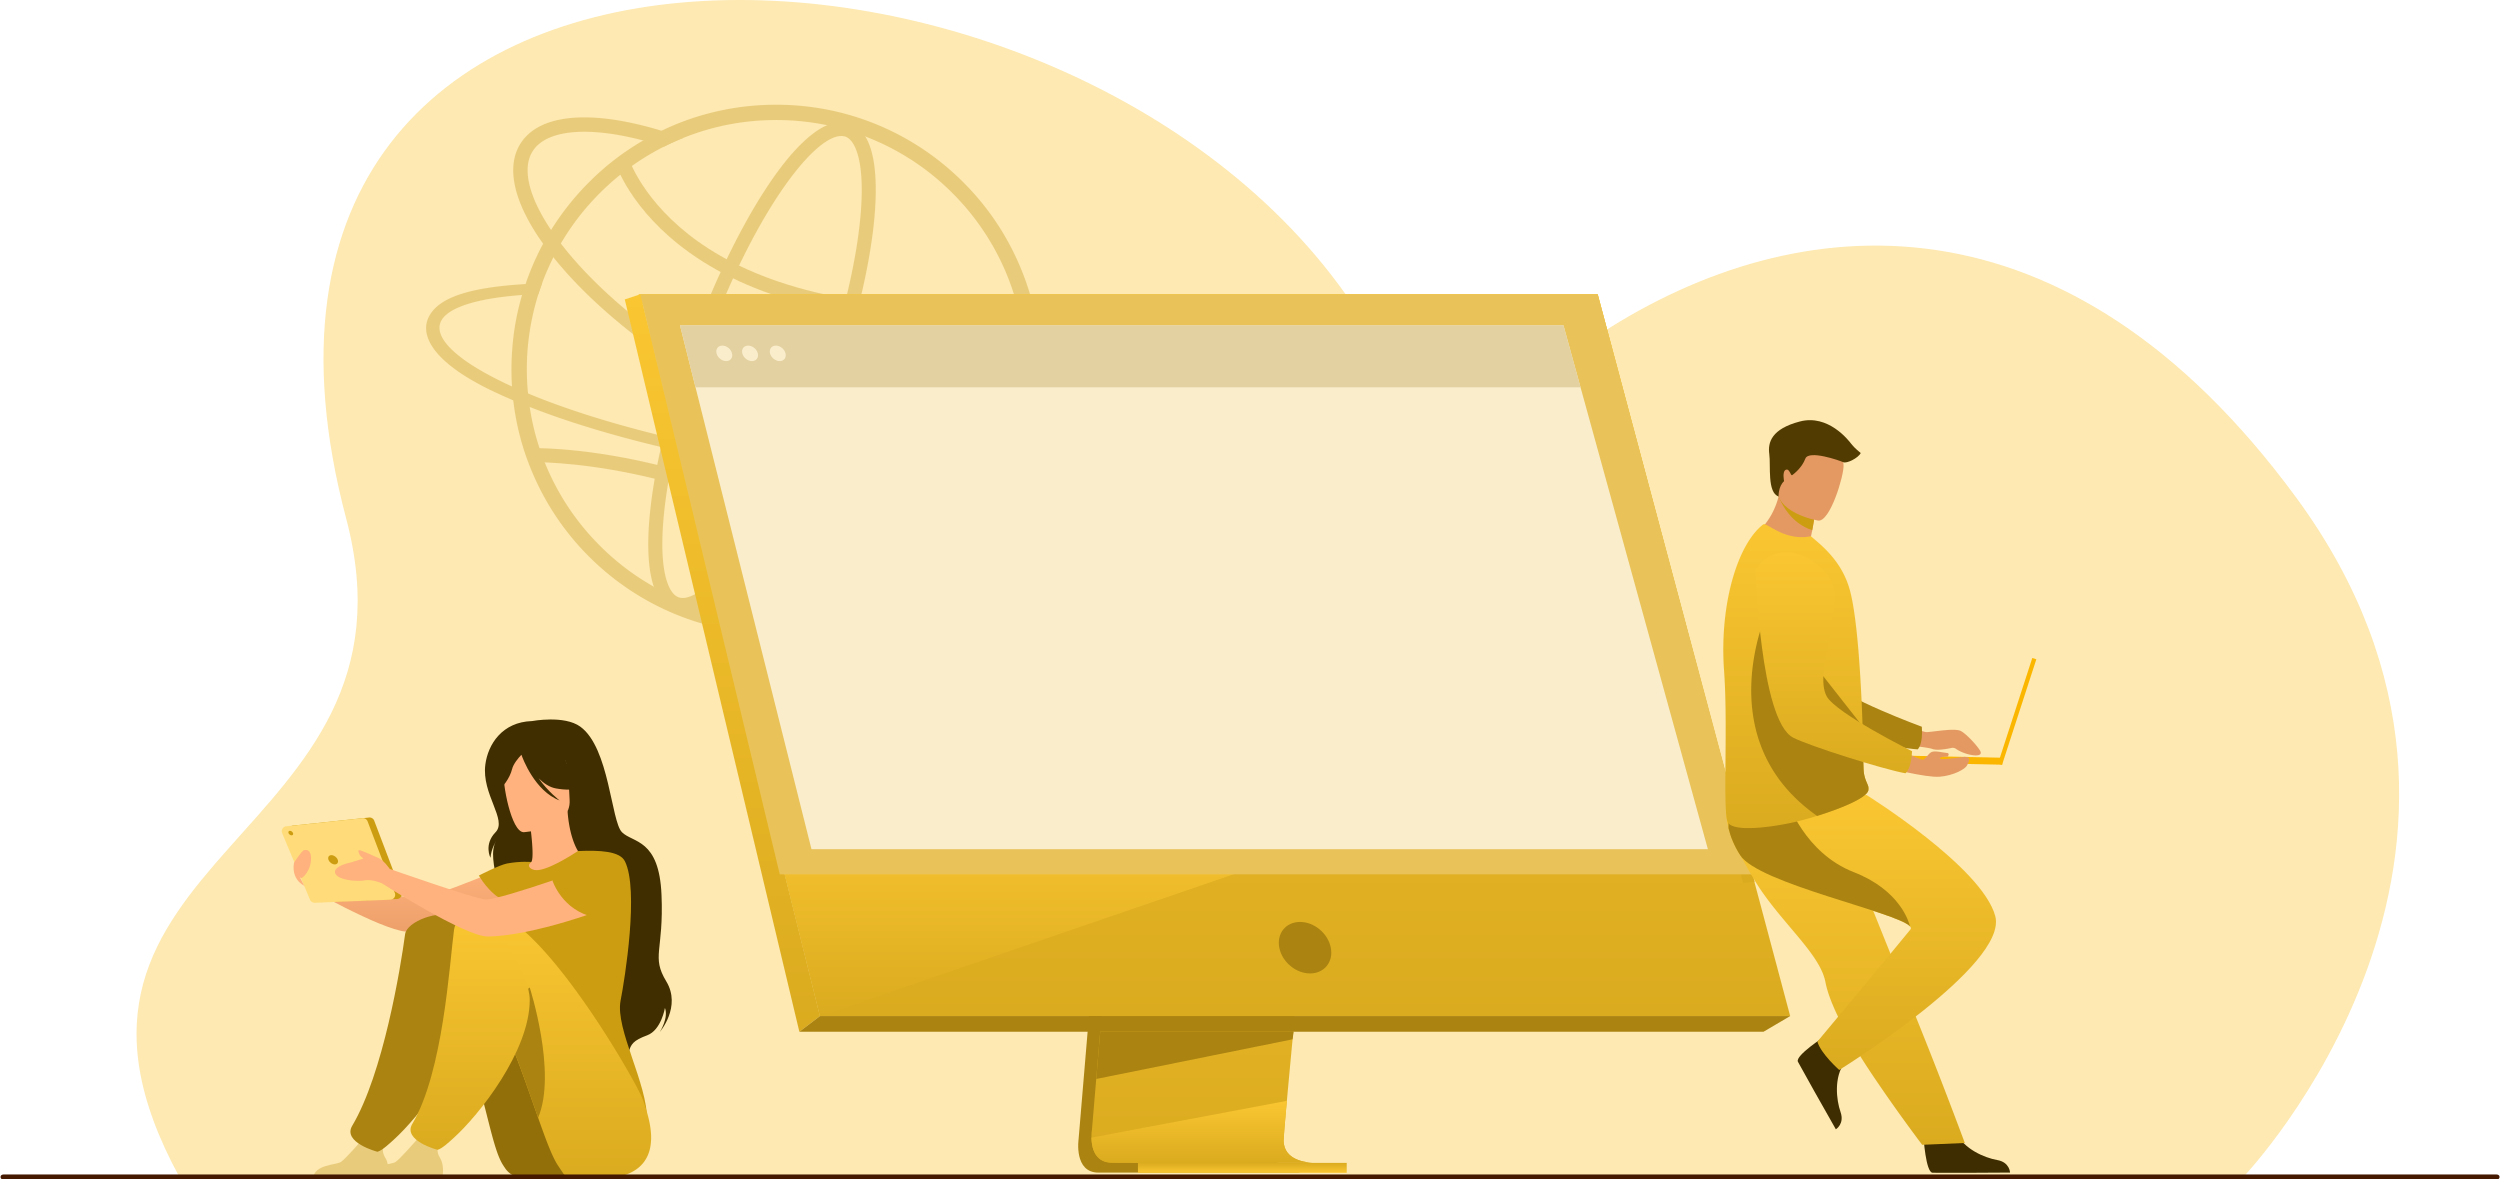<svg width="585" height="276" viewBox="0 0 585 276" fill="none" xmlns="http://www.w3.org/2000/svg"><path d="M524.977 275.366s72.964-76.31 12.34-158.925c-53.791-73.302-116.507-68.29-162.519-38.546-19.597 12.67-8.662 70.234-56.753-4.355C252.46-28.177 39.555-35.158 81.007 121.34c20.058 75.732-80.293 78.485-38.968 154.188l482.938-.162Z" fill="#fde9b1"/><path d="M121.411 201.547s-20.474 8.921-24.192 8.759c-3.716-.161-26.617-6.975-26.617-6.975l.582 3.938s17.675 10.165 23.853 10.741c6.084.568 26.884-5.46 28.892-6.734 2.009-1.269 3.319-8.44-2.518-9.729Z" fill="url(#a)"/><path d="M124.488 168.733s7.554-1.435 11.316 1.313c6.814 4.977 7.181 22.132 9.734 24.69 2.554 2.554 8.71 1.464 9.258 14.689.549 13.224-2.451 14.328 1.122 20.234 3.571 5.903-1.511 11.811-1.511 11.811s2.082-3.258 1.19-5.612c0 0-.867 5.19-4.164 6.408-3.296 1.217-3.786 2.109-4.313 3.894 0 0-28.134-14.417-28.165-24.643-.03-10.226-5.536-20.354-2.832-24.785 0 0-1.205 1.896-1.352 4.005 0 0-1.621-3.109 1.191-6.001 2.811-2.893-3.3-8.882-2.394-15.818.618-4.762 3.959-9.979 10.92-10.185Z" fill="#402e01"/><path d="M118.923 211.291c1.798 1.247 4.054 2.275 6.883 2.929 10.61 2.452 14.676-6.515 16.202-12.673-1.447-.828-2.809-1.011-3.595-1.104a34.54 34.54 0 0 0-2.242-.184c-1.19-.914-2.966-4.647-3.36-10.447l-.5.135-8.362 2.288s.382 2.657.571 5.17c.144 1.967.169 3.846-.204 4.306-.651.142-1.043.235-1.043.235s0 .003-.005.008c-.108.184-2.535 4.174-4.345 9.337Z" fill="#FFB27D"/><path d="M122.538 194.733s11.245-.62 10.75-7.618c-.494-6.997.625-11.788-6.576-11.688-7.201.101-8.407 2.868-8.808 5.244-.402 2.376 1.697 14.042 4.634 14.062Z" fill="#FFB27D"/><path d="M117.96 176.757c1.585-2.229 2.93-1.861 3.711-1.281 5.898-3.816 10.211.892 10.211.892 1.112 4.967 4.938 7.583 4.938 7.583s-1.957 1.411-6.762.536c-1.468-.267-2.829-1.2-4.012-2.363 2.14 3.064 4.903 5.185 4.903 5.185-5.824-2.202-8.651-9.881-8.935-10.692-.642.664-1.898 2.1-2.214 3.439-.431 1.823-2.295 4.671-3.376 4.622 0-.002-.842-4.577 1.536-7.921Z" fill="#402e01"/><path d="M145.215 234.153c1.016-5.19 4.325-25.932 1.016-32.606-1.188-2.398-5.856-2.614-10.976-2.403-1.592 1.029-7.664 4.916-10.157 4.431-.027-.005-.076-.017-.14-.032-1.173-.294-1.616-1.119-.637-1.829.003-.003-2.535-.245-5.685.347-1.778.336-6.576 2.817-6.576 2.817s2.415 4.365 5.979 5.871c-.605 5.418.294 7.809 5.915 20.323 4.749 10.579-.642 20.102-.642 20.102s27.962 22.48 28.117 11.034c.117-8.617-7.513-21.42-6.214-28.055Z" fill="#cd9d11"/><path d="M121.928 275.619a5.2 5.2 0 0 1-3.74-2.276c-.135-.2-.279-.418-.431-.651-3.182-4.818-4.421-19.573-11.581-35.293-1.744-3.826-8.002-4.514-9.71-8.842 0 0-4.2-14.023 8.042-14.437 12.242-.414 32.785 39.016 33.108 43.151.314 4.007 8.093 21.032-15.688 18.348Z" fill="#936f0a"/><path d="M73.271 275.682h17.423s.651-2.78-.493-4.671c-1.011-1.673-.624-2.625.125-4.009-.788.323-1.81.617-2.934.553-.867-.049-1.786-.443-2.591-.911-.75.855-3.961 4.495-4.965 5.215-1.134.815-6.212.524-6.565 3.823Z" fill="#e9cb7c"/><path d="M143.378 206.985s2.268 20.631-12.441 24.954c-14.706 4.323-18.882-18.983-7.008-20.661 11.875-1.675 19.449-4.293 19.449-4.293Z" fill="#cd9d11"/><path d="M94.79 218.626c-1.047 7.865-5.145 32.692-12.373 44.804-2.33 3.905 5.87 6.094 5.915 6.082 1.1-.286 2.932-2.04 3.777-2.802 5.868-5.288 17.777-20.261 17.777-32.266 0-5.854.103-17.033-4.154-19.874-2.621-1.749-10.525.933-10.941 4.056Z" fill="#ab8311"/><path d="M132.316 275.298s-.647-.899-1.771-2.606c-1.34-2.031-2.822-6.023-4.622-11.142-1.891-5.374-4.132-11.988-6.934-18.868a172.802 172.802 0 0 0-2.76-6.42c-1.744-3.826-6.54-3.297-8.247-7.625 0 0-6.66-14.997 5.582-15.411 12.242-.414 35.503 40.121 36.838 44.044 1.467 4.299 8.605 22.145-18.086 18.028Z" fill="url(#b)"/><path d="M86.062 275.682h17.423s.651-2.78-.493-4.671c-1.011-1.673-.624-2.625.125-4.009-.789.323-1.81.617-2.934.553-.867-.049-1.786-.443-2.592-.911-.75.855-3.96 4.495-4.965 5.215-1.136.815-6.214.524-6.564 3.823Z" fill="#e9cb7c"/><path d="M125.923 261.549c-1.891-5.374-4.132-11.987-6.934-18.867.732-5.212 2.31-9.773 4.965-11.61 0 0 6.439 19.947 1.969 30.477Z" fill="#ab8311"/><path d="M106.238 217.618c-1.049 7.865-2.528 33.247-9.754 45.36-2.33 3.904 5.871 6.094 5.915 6.081 1.1-.286 2.932-2.04 3.777-2.802 5.869-5.288 17.778-20.261 17.778-32.265 0-5.854-6.871-16.563-11.125-19.404-2.623-1.752-6.175-.096-6.591 3.03Z" fill="url(#c)"/><path d="m68.522 193.195 17.844-1.896a1.152 1.152 0 0 1 1.198.735l6.383 16.776a1.153 1.153 0 0 1-1.032 1.56l-17.706.715c-.48.02-.924-.262-1.11-.705l-6.522-15.596a1.155 1.155 0 0 1 .945-1.589Z" fill="#cd9d11"/><path d="m66.972 193.357 17.843-1.896a1.15 1.15 0 0 1 1.198.735l6.383 16.775a1.153 1.153 0 0 1-1.031 1.561l-17.707.715a1.154 1.154 0 0 1-1.11-.706l-6.522-15.595a1.156 1.156 0 0 1 .946-1.589Z" fill="#ffdc79"/><path d="M76.862 201.19c-.218-.598.09-1.086.691-1.086.598 0 1.261.485 1.48 1.086.217.597-.091 1.085-.691 1.085s-1.262-.488-1.48-1.085Zm-9.356-6.249c-.108-.293.044-.531.338-.531.294 0 .62.238.727.531.108.294-.044.532-.338.532-.294 0-.62-.238-.727-.532Z" fill="#cd9d11"/><path d="M142.011 201.547s-24.729 9.107-28.445 8.921c-2.403-.12-22.365-7.138-22.365-7.138s-1.482-2.278-3.091-2.753c0 0-2.84-1.3-3.65-1.545-.81-.243-.649.005-.406.771.127.4.578.787.987 1.102-1.365.375-2.712.882-3.339 1.005-1.056.203-4.056 1.175-3.165 2.635.892 1.46 5.029 1.786 6.815 1.46 1.785-.326 4.056.713 4.056.713s19.431 12.489 24.773 12.426c10.547-.123 28.342-6.597 30.35-7.868 2.006-1.269 3.316-8.44-2.52-9.729Zm-73.202.324s1.79-2.832 2.376-2.947c1.785-.353 1.785 1.999 1.406 3.515-.407 1.626-1.781 3.162-2.16 3.027-.38-.134-2.041-2.099-1.622-3.595Z" fill="#FFB27D"/><path d="M68.743 202.439s-.574 3.174 2.442 4.832l-2.442-4.832Z" fill="#FFB27D"/><path d="M129.269 206.039s2.212 7.003 9.807 8.595c0 0 12.544-3.865 6.298-12.411.002 0-6.173-4.587-16.105 3.816Z" fill="#cd9d11"/><path d="M123.28 86.434c0-.708.015-1.43.032-2.138a58.991 58.991 0 0 1 2.672-15.47c-1.32.046-2.593.124-3.821.203a60.167 60.167 0 0 0-2.326 13.08 64.74 64.74 0 0 0-.157 3.977v.346c0 1.337.046 2.672.125 3.992a86.26 86.26 0 0 0 3.757 1.636 51.68 51.68 0 0 1-.252-3.804c-.015-.612-.03-1.207-.03-1.822Zm115.398-24.102A61.464 61.464 0 0 0 225.41 42.65a61.938 61.938 0 0 0-19.684-13.286c-7.639-3.223-15.752-4.857-24.101-4.857-8.365 0-16.477 1.634-24.117 4.857-.911.392-1.825.801-2.704 1.228a58.595 58.595 0 0 0-4.291 2.28 60.901 60.901 0 0 0-12.688 9.778 49.939 49.939 0 0 0-2.327 2.452 62.19 62.19 0 0 0-6.54 8.71 64.938 64.938 0 0 0-1.871 3.223 60.245 60.245 0 0 0-2.53 5.298 57.162 57.162 0 0 0-1.573 4.135c-.299.85-.566 1.697-.818 2.562a60.168 60.168 0 0 0-2.327 13.08 64.74 64.74 0 0 0-.157 3.977v.346c0 1.337.047 2.672.125 3.992.064 1.085.174 2.17.299 3.255a60.58 60.58 0 0 0 4.448 16.854 61.715 61.715 0 0 0 13.268 19.701 62.136 62.136 0 0 0 19.684 13.268c7.639 3.223 15.754 4.857 24.116 4.857 8.348 0 16.46-1.636 24.102-4.857a62.098 62.098 0 0 0 19.683-13.268 61.719 61.719 0 0 0 13.019-19.118c.078-.188.173-.392.252-.58a55.26 55.26 0 0 0 .975-2.452c2.594-6.902 3.899-14.182 3.899-21.648-.002-8.364-1.636-16.479-4.874-24.104Zm-3.27 46.727c-.015.032-.015.046-.032.078a57.695 57.695 0 0 1-1.242 2.719c-2.829 5.864-6.618 11.179-11.272 15.833a57.89 57.89 0 0 1-18.537 12.499c-7.201 3.049-14.826 4.59-22.703 4.59-7.877 0-15.517-1.541-22.718-4.59a58.088 58.088 0 0 1-18.537-12.499 58.212 58.212 0 0 1-12.514-18.552 57.393 57.393 0 0 1-3.899-13.898 41.42 41.42 0 0 1-.392-3.176 51.68 51.68 0 0 1-.252-3.804c-.015-.613-.032-1.21-.032-1.825 0-.708.015-1.43.032-2.138a58.95 58.95 0 0 1 2.672-15.47c.267-.85.551-1.683.865-2.516a50.03 50.03 0 0 1 1.006-2.58 65.586 65.586 0 0 1 1.637-3.522c.551-1.1 1.131-2.17 1.744-3.223a58.5 58.5 0 0 1 5.88-8.286 59.142 59.142 0 0 1 2.847-3.113l.409-.41a58.373 58.373 0 0 1 15.029-10.88 53.598 53.598 0 0 1 3.505-1.618c.314-.143.644-.267.96-.392 6.903-2.783 14.229-4.199 21.758-4.199 7.877 0 15.502 1.541 22.703 4.59a57.916 57.916 0 0 1 18.537 12.5 58.175 58.175 0 0 1 12.514 18.551c3.035 7.184 4.576 14.826 4.576 22.703 0 7.848-1.526 15.458-4.544 22.628Z" fill="#e9cb7c"/><path d="m250.202 98.918-4.796-.11c1.541 1.996 1.886 3.836.929 5.394-.961 1.587-3.256 2.892-6.682 3.882-1.257.377-2.673.691-4.245.975-4.198.754-9.433 1.195-15.549 1.256-15.47.189-34.683-1.918-54.082-5.895-13.065-2.69-25.138-6.006-35.249-9.653a144.657 144.657 0 0 1-4.465-1.683c-.85-.33-1.683-.676-2.501-1.021a80.784 80.784 0 0 1-3.757-1.637 70.122 70.122 0 0 1-2.469-1.163c-11.147-5.44-16.239-10.692-13.962-14.417 1.84-3.018 8.537-5.063 18.787-5.817 1.227-.079 2.501-.157 3.821-.204.267-.85.551-1.682.865-2.515-1.338.032-2.626.095-3.868.157-12.923.771-19.84 3.044-22.355 7.164-2.925 4.796 1.068 11.23 13.851 17.489 1.761.864 3.647 1.714 5.629 2.562a174.3 174.3 0 0 0 3.853 1.555l1.839.708c1.509.566 3.049 1.131 4.639 1.683 9.937 3.443 21.508 6.557 33.926 9.119 17.374 3.554 34.635 5.66 49.397 6.005 2.17.064 4.277.064 6.319.047 5.298-.064 10.016-.377 14.055-.943a56.258 56.258 0 0 0 4.291-.74c6.305-1.305 10.454-3.348 12.105-6.052 1.151-1.869 1.009-3.946-.326-6.146Z" fill="#e9cb7c"/><path d="M223.737 97.385a5.755 5.755 0 0 1-.194.33c-1.896 3.011-6.135 4.566-12.085 4.564-2.846 0-6.087-.355-9.646-1.078-11.708-2.376-25.549-8.34-38.969-16.798-13.195-8.313-24.389-18.03-31.6-27.416-.124-.164-.249-.325-.372-.487a61.912 61.912 0 0 1-1.915-2.68c-5.259-7.808-6.841-14.429-4.321-18.426 1.896-3.01 6.136-4.563 12.085-4.563 2.846 0 6.087.355 9.648 1.077a73.8 73.8 0 0 1 4.137.965c1.602.417 3.231.897 4.892 1.436a57.862 57.862 0 0 1 4.47-2.019 103.079 103.079 0 0 0-5.068-1.692 83.473 83.473 0 0 0-7.762-1.987c-12.636-2.564-21.601-.79-25.246 4.99-3.466 5.501-1.577 13.78 5.303 23.435.35.493.715.99 1.093 1.49.421.56.857 1.119 1.308 1.68 7.46 9.325 18.581 18.865 31.557 27.04 13.758 8.67 27.999 14.795 40.097 17.249 3.779.767 7.228 1.147 10.307 1.147 7.215 0 12.384-2.082 14.938-6.136.422-.669.765-1.377 1.027-2.124h-3.684v.003Z" fill="#e9cb7c"/><path d="M159.757 143.206a6.156 6.156 0 0 1-2.102-.363c-10.625-3.853-5.712-35.285 4.304-62.902 9.263-25.542 24.231-51.4 34.918-51.4a6.15 6.15 0 0 1 2.101.362c6.05 2.195 6.42 13.021 5.663 21.719-1.011 11.622-4.55 26.247-9.966 41.184-9.264 25.542-24.232 51.4-34.918 51.4Zm37.122-111.383c-6.721 0-20.805 18.823-31.834 49.237-5.323 14.674-8.796 29.006-9.783 40.349-1.061 12.205 1.119 17.481 3.512 18.351.307.112.63.166.983.166 6.721 0 20.805-18.823 31.834-49.237 5.323-14.674 8.796-29.006 9.783-40.351 1.061-12.206-1.119-17.481-3.512-18.351a2.876 2.876 0 0 0-.983-.164Z" fill="#e9cb7c"/><path d="M223.132 75.177c-11.836 0-22.65-1.125-32.303-3.366-11.546-2.68-21.473-6.959-29.505-12.712-13.824-9.905-17.222-20.673-17.359-21.126l3.138-.958c.032.103 3.316 10.327 16.359 19.58 12.122 8.6 35.377 18.102 77.32 14.518l.279 3.27c-6.204.53-12.188.794-17.929.794Zm-11.64 64.438c-22.945-17.082-45.61-24.729-60.58-28.136-16.181-3.684-27.014-3.336-27.122-3.332l-.12-3.279c.456-.017 11.375-.368 27.969 3.412 15.28 3.478 38.407 11.282 61.813 28.704l-1.96 2.631Z" fill="#e9cb7c"/><path d="m263.157 138.547-10.77 128.068s-1.129 7.762 4.646 7.776c9.494.023 47.259 0 47.259 0s-7.145-1.616-7.06-5.251c.103-4.286 12.59-131.806 12.59-131.806l-46.665 1.213Z" fill="#ab8311"/><path d="M307.353 272.069c-1.866.005-37.936.118-47.182 0-4.029-.051-4.737-3.583-4.769-5.868a11.443 11.443 0 0 1 .122-1.906l.28-3.329.715-8.484.629-7.496.811-9.63.683-8.13 7.655-91.002 46.663-1.21s-5.259 53.367-8.98 92.212c-.416 4.328-.81 8.477-1.175 12.352a5778.985 5778.985 0 0 0-1.279 13.653c-.144 1.57-.279 3.03-.399 4.367-.475 5.24-.752 8.585-.757 9.22-.002.37.029.715.091 1.036.766 4.08 6.192 4.215 6.892 4.215Z" fill="url(#d)"/><path d="m149.837 68.857 26.235 105.384 3.591 14.432 12.22 49.085H418.9L373.861 68.857H149.837Z" fill="url(#e)"/><path d="m149.834 68.857-3.635 1.212 40.851 171.356 4.832-3.666-42.048-168.902Z" fill="url(#f)"/><path d="M187.05 241.425h225.619l6.231-3.667H191.883l-4.833 3.667Z" fill="#ab8311"/><path d="M266.281 274.44h48.851v-2.322h-48.851v2.322Z" fill="url(#g)"/><path d="M407.903 206.637 371.066 71.088H149.471v-2.231h224.39l36.714 137.478-2.672.302Z" fill="url(#h)"/><path d="m302.712 241.426-.252 1.773-45.941 9.281.63-7.496.301-3.558h45.262Z" fill="#ab8311"/><path d="M307.353 272.069c-1.866.005-37.936.118-47.182 0-4.029-.051-4.737-3.583-4.769-5.868l45.725-8.603c-.475 5.24-.752 8.585-.757 9.22-.002.37.03.715.091 1.036.766 4.081 6.192 4.215 6.892 4.215Z" fill="url(#i)"/><path d="m291.609 203.568-99.726 34.191-12.22-49.086 111.946 14.895Z" fill="url(#j)"/><path d="M149.834 68.857h224.027L410.21 204.6H182.474l-32.64-135.744Z" fill="#e9c359"/><path d="M311.409 221.761c-.646-3.328-3.87-6.028-7.198-6.028-3.329 0-5.504 2.7-4.857 6.028.646 3.329 3.87 6.028 7.198 6.028 3.329 0 5.507-2.699 4.857-6.028Z" fill="#ab8311"/><path d="M399.646 198.718H189.889l-23.757-94.629-1.82-7.258-1.555-6.19-3.642-14.514h206.734l4 14.515 1.707 6.19 2.002 7.257 26.088 94.629Z" fill="#f9edcc"/><path d="M369.849 90.642H162.757l-3.642-14.515h206.734l4 14.515Z" fill="#e3d1a1"/><path d="M167.668 82.686c-.25-1.002.36-1.815 1.362-1.815 1.001 0 2.015.813 2.265 1.815s-.36 1.815-1.362 1.815c-1.001 0-2.015-.813-2.265-1.815Zm6.028 0c-.25-1.002.36-1.815 1.362-1.815 1.002 0 2.016.813 2.266 1.815.249 1.002-.361 1.815-1.362 1.815-1.002 0-2.016-.813-2.266-1.815Zm6.491 0c-.25-1.002.36-1.815 1.361-1.815 1.002 0 2.016.813 2.266 1.815s-.36 1.815-1.362 1.815c-.999 0-2.016-.813-2.265-1.815Z" fill="#f9edcc"/><path d="M444.741 168.613s4.745 2.697 6.075 2.697c1.327 0 6.542-1.01 7.997-.265 1.452.742 4.085 3.73 4.578 4.708.886 1.756-3.574.979-5.683-.515a1.332 1.332 0 0 0-1.053-.218c-1.093.238-3.361.652-4.456.245-1.472-.546-9.234-1.151-9.234-1.151l1.776-5.501Z" fill="#E49963"/><path d="M450.105 266.066s.512 8.24 2.107 8.36c.213.014 8.085.014 8.085.014l10.052-.058s-.066-2.423-3.003-2.935c-2.939-.512-7.855-2.576-9.636-6.461-1.876-4.083-7.605 1.08-7.605 1.08Z" fill="#3e2d01"/><path d="M408.637 131.862s4.919 34.963 13.065 38.093c4.02 1.546 21.783 5.048 27.037 5.399 0 0 1.285-1.044.972-5.296 0 0-18.61-6.831-21.253-10.547-3.934-5.531 2.442-22.591-2.494-27.783-4.935-5.193-13.253-7.424-17.327.134Z" fill="#ab8311"/><path d="M410.295 205.52c1.436 2.435 3.094 4.715 4.806 6.876 5.286 6.674 11.042 12.178 12.044 17.38.198 1.036.517 2.153.928 3.329.419 1.19.936 2.444 1.533 3.74 2.244 4.874 5.6 10.334 8.948 15.299a384.444 384.444 0 0 0 11.235 15.74l9.986-.427c-.399-1.001-4.754-12.849-10.581-27.327l-7.309-18.16c-.323-.806-.647-1.607-.967-2.403l-2.185-5.43c-5.47-13.594-9.83-24.42-9.83-24.42s-21.865-8.284-24.136-2.915c-1.871 4.426-.345 8.761 5.528 18.718Z" fill="url(#k)"/><path d="M426.981 242.525s-6.947 4.463-6.273 5.913c.09.193 3.929 7.069 3.929 7.069l4.95 8.747s2.082-1.237 1.097-4.054c-.985-2.815-1.58-8.115.943-11.564 2.655-3.625-4.646-6.111-4.646-6.111Z" fill="#3e2d01"/><path d="M430.38 250.371s-4.34-3.829-5.107-6.638c0 0 17.888-21.432 21.768-26.235.179-.221.132-.463-.103-.728-2.929-3.302-35.474-10.018-39.729-16.636-1.467-2.28-2.297-4.446-2.748-6.337-.965-4.039-.201-6.826-.201-6.826l32.503-.94s27.064 16.851 30.128 28.339c3.061 11.492-36.511 36.001-36.511 36.001Z" fill="url(#l)"/><path d="M446.938 216.77c-2.929-3.302-35.474-10.018-39.729-16.636-1.467-2.281-2.297-4.446-2.748-6.337v-4.112l13.815-2.173s3.919 12.053 15.519 16.575c10.868 4.235 12.925 11.747 13.143 12.683Z" fill="#ab8311"/><path d="M427.867 129.658c-6.576 1.7-17.476-4.392-17.476-4.392s4.233-2.843 5.8-9.094c.081-.316.152-.637.216-.97.688-.147 1.986-.422 3.377-.715l5.022 4.499s-.116 1.869-.743 5.08a54.79 54.79 0 0 1-.377 1.803c2.697 1.67 4.181 3.789 4.181 3.789Z" fill="#E49963"/><path d="M403.43 156.915c.94 12.668-.297 31.932.771 35.268.921 2.878 11.429 1.168 15.623.206a77.033 77.033 0 0 0 5.373-1.465c5.416-1.678 11.319-4.071 11.951-5.849.024-.071.047-.137.059-.206a1.597 1.597 0 0 0-.012-.744c-.211-.907-1.024-1.886-1.12-4.13-.108-2.506-.09-5.455-.186-8.627-.005-.357-.01-.747-.049-1.102l-.002-.13c-.003-.068-.003-.134-.005-.203-.091-3.537-.277-7.258-.49-10.946a297.697 297.697 0 0 0-.475-6.81c-.473-5.675-1.11-10.72-1.953-13.91-1.376-5.2-4.413-8.592-7.176-11.078l-1.999-1.715c-2.231.488-4.867.164-7.252-.965-2.582-1.224-3.474-2.104-3.922-1.773-5.959 4.597-10.248 18.694-9.136 34.179Z" fill="url(#m)"/><path d="M425.197 190.927c5.416-1.678 11.319-4.071 11.951-5.849.024-.072.046-.138.059-.206a92.547 92.547 0 0 0-.013-.745c-.21-.906-1.023-1.886-1.119-4.129-.108-2.506-.091-5.455-.186-8.627-.005-.358-.01-.747-.049-1.102l-.002-.13c-.003-.069-.003-.135-.005-.204l-21.898-27.895c.003-.005-14.716 30.646 11.262 48.887Z" fill="#ab8311"/><path d="M424.808 118.989s-.115 1.868-.742 5.08c-4.904-1.585-7.128-6.016-7.872-7.895.08-.316.151-.637.215-.97.688-.147 1.987-.421 3.378-.715l5.021 4.5Z" fill="#cd9d11"/><path d="M425.467 121.82s-10.697-1.785-9.482-8.428c1.215-6.643.652-11.348 7.532-10.488 6.88.859 7.74 3.634 7.875 5.952.135 2.314-3.111 13.258-5.925 12.964Z" fill="#E49963"/><path d="m467.534 178.665.943.306 8.024-24.698-.943-.307-8.024 24.699Z" fill="#fbb600"/><path d="m441.267 178.356 27.244.583.035-1.631-27.244-.583-.035 1.631Z" fill="#fbb600"/><path d="M441.812 179.689s8.754 2.307 12.036 2.065c3.282-.243 6.013-1.803 6.425-2.619.413-.815 1.281-2.26-.953-1.993-2.234.267-5.286.742-5.382.313-.095-.429 1.823-.389 1.823-.389s.58-.843-.15-.872c-.73-.03-2.858-.608-3.647-.213-.788.394-1.521 1.854-2.096 1.793-.576-.062-7.327-3.04-7.327-3.04l-.729 4.955Z" fill="#E49963"/><path d="M410.807 133.298s1.034 35.291 8.786 39.303c3.824 1.979 21.092 7.419 26.277 8.347 0 0 1.394-.896 1.551-5.156 0 0-17.744-8.842-19.963-12.827-3.302-5.93 4.919-22.184.583-27.891-4.333-5.705-12.352-8.84-17.234-1.776Z" fill="url(#n)"/><path d="M416.194 116.174s-.123-2.28 1.283-3.586c0 0-.49-2.285.414-2.662.904-.377 1.092 1.545 1.506 1.244.414-.301 2.261-1.732 3.052-3.843.791-2.109 8.032.446 8.874.825.845.38 3.557-1.014 4.084-2.143 0 0-1.507-1.205-2.185-2.109-.679-.904-5.426-7.007-12.054-5.273-6.63 1.731-7.534 4.896-7.157 7.61.377 2.714-.534 9.026 2.183 9.937Z" fill="#523b01"/><path d="M584.219 276H.799c-.366 0-.664-.224-.664-.499v-.171c0-.275.298-.499.664-.499h583.42c.365 0 .663.224.663.499v.171c0 .275-.298.499-.663.499Z" fill="#441900"/><defs><linearGradient id="a" x1="98.116" y1="201.547" x2="98.116" y2="218.047" gradientUnits="userSpaceOnUse"><stop stop-color="#FFB27D"/><stop offset="1" stop-color="#eda06a"/></linearGradient><linearGradient id="b" x1="129.269" y1="213.223" x2="129.269" y2="275.91" gradientUnits="userSpaceOnUse"><stop stop-color="#fac732"/><stop offset="1" stop-color="#dbab1f"/></linearGradient><linearGradient id="c" x1="110.011" y1="213.875" x2="110.011" y2="269.059" gradientUnits="userSpaceOnUse"><stop stop-color="#fac732"/><stop offset="1" stop-color="#dbab1f"/></linearGradient><linearGradient id="d" x1="284.18" y1="135.014" x2="284.18" y2="272.123" gradientUnits="userSpaceOnUse"><stop stop-color="#fac732"/><stop offset="1" stop-color="#dbab1f"/></linearGradient><linearGradient id="e" x1="284.368" y1="68.857" x2="284.368" y2="237.758" gradientUnits="userSpaceOnUse"><stop stop-color="#fac732"/><stop offset="1" stop-color="#dbab1f"/></linearGradient><linearGradient id="f" x1="169.041" y1="68.857" x2="169.041" y2="241.425" gradientUnits="userSpaceOnUse"><stop stop-color="#fac732"/><stop offset="1" stop-color="#dbab1f"/></linearGradient><linearGradient id="g" x1="290.706" y1="274.44" x2="290.706" y2="272.118" gradientUnits="userSpaceOnUse"><stop stop-color="#fac732"/><stop offset="1" stop-color="#dbab1f"/></linearGradient><linearGradient id="h" x1="280.023" y1="68.857" x2="280.023" y2="206.637" gradientUnits="userSpaceOnUse"><stop stop-color="#fac732"/><stop offset="1" stop-color="#dbab1f"/></linearGradient><linearGradient id="i" x1="281.378" y1="257.598" x2="281.378" y2="272.123" gradientUnits="userSpaceOnUse"><stop stop-color="#fac732"/><stop offset="1" stop-color="#dbab1f"/></linearGradient><linearGradient id="j" x1="235.636" y1="188.673" x2="235.636" y2="237.759" gradientUnits="userSpaceOnUse"><stop stop-color="#fac732"/><stop offset="1" stop-color="#dbab1f"/></linearGradient><linearGradient id="k" x1="431.894" y1="184.992" x2="431.894" y2="267.884" gradientUnits="userSpaceOnUse"><stop stop-color="#fac732"/><stop offset="1" stop-color="#dbab1f"/></linearGradient><linearGradient id="l" x1="435.516" y1="186.031" x2="435.516" y2="250.371" gradientUnits="userSpaceOnUse"><stop stop-color="#fac732"/><stop offset="1" stop-color="#dbab1f"/></linearGradient><linearGradient id="m" x1="420.25" y1="122.666" x2="420.25" y2="193.777" gradientUnits="userSpaceOnUse"><stop stop-color="#fac732"/><stop offset="1" stop-color="#dbab1f"/></linearGradient><linearGradient id="n" x1="429.114" y1="129.227" x2="429.114" y2="180.948" gradientUnits="userSpaceOnUse"><stop stop-color="#fac732"/><stop offset="1" stop-color="#dbab1f"/></linearGradient></defs></svg>